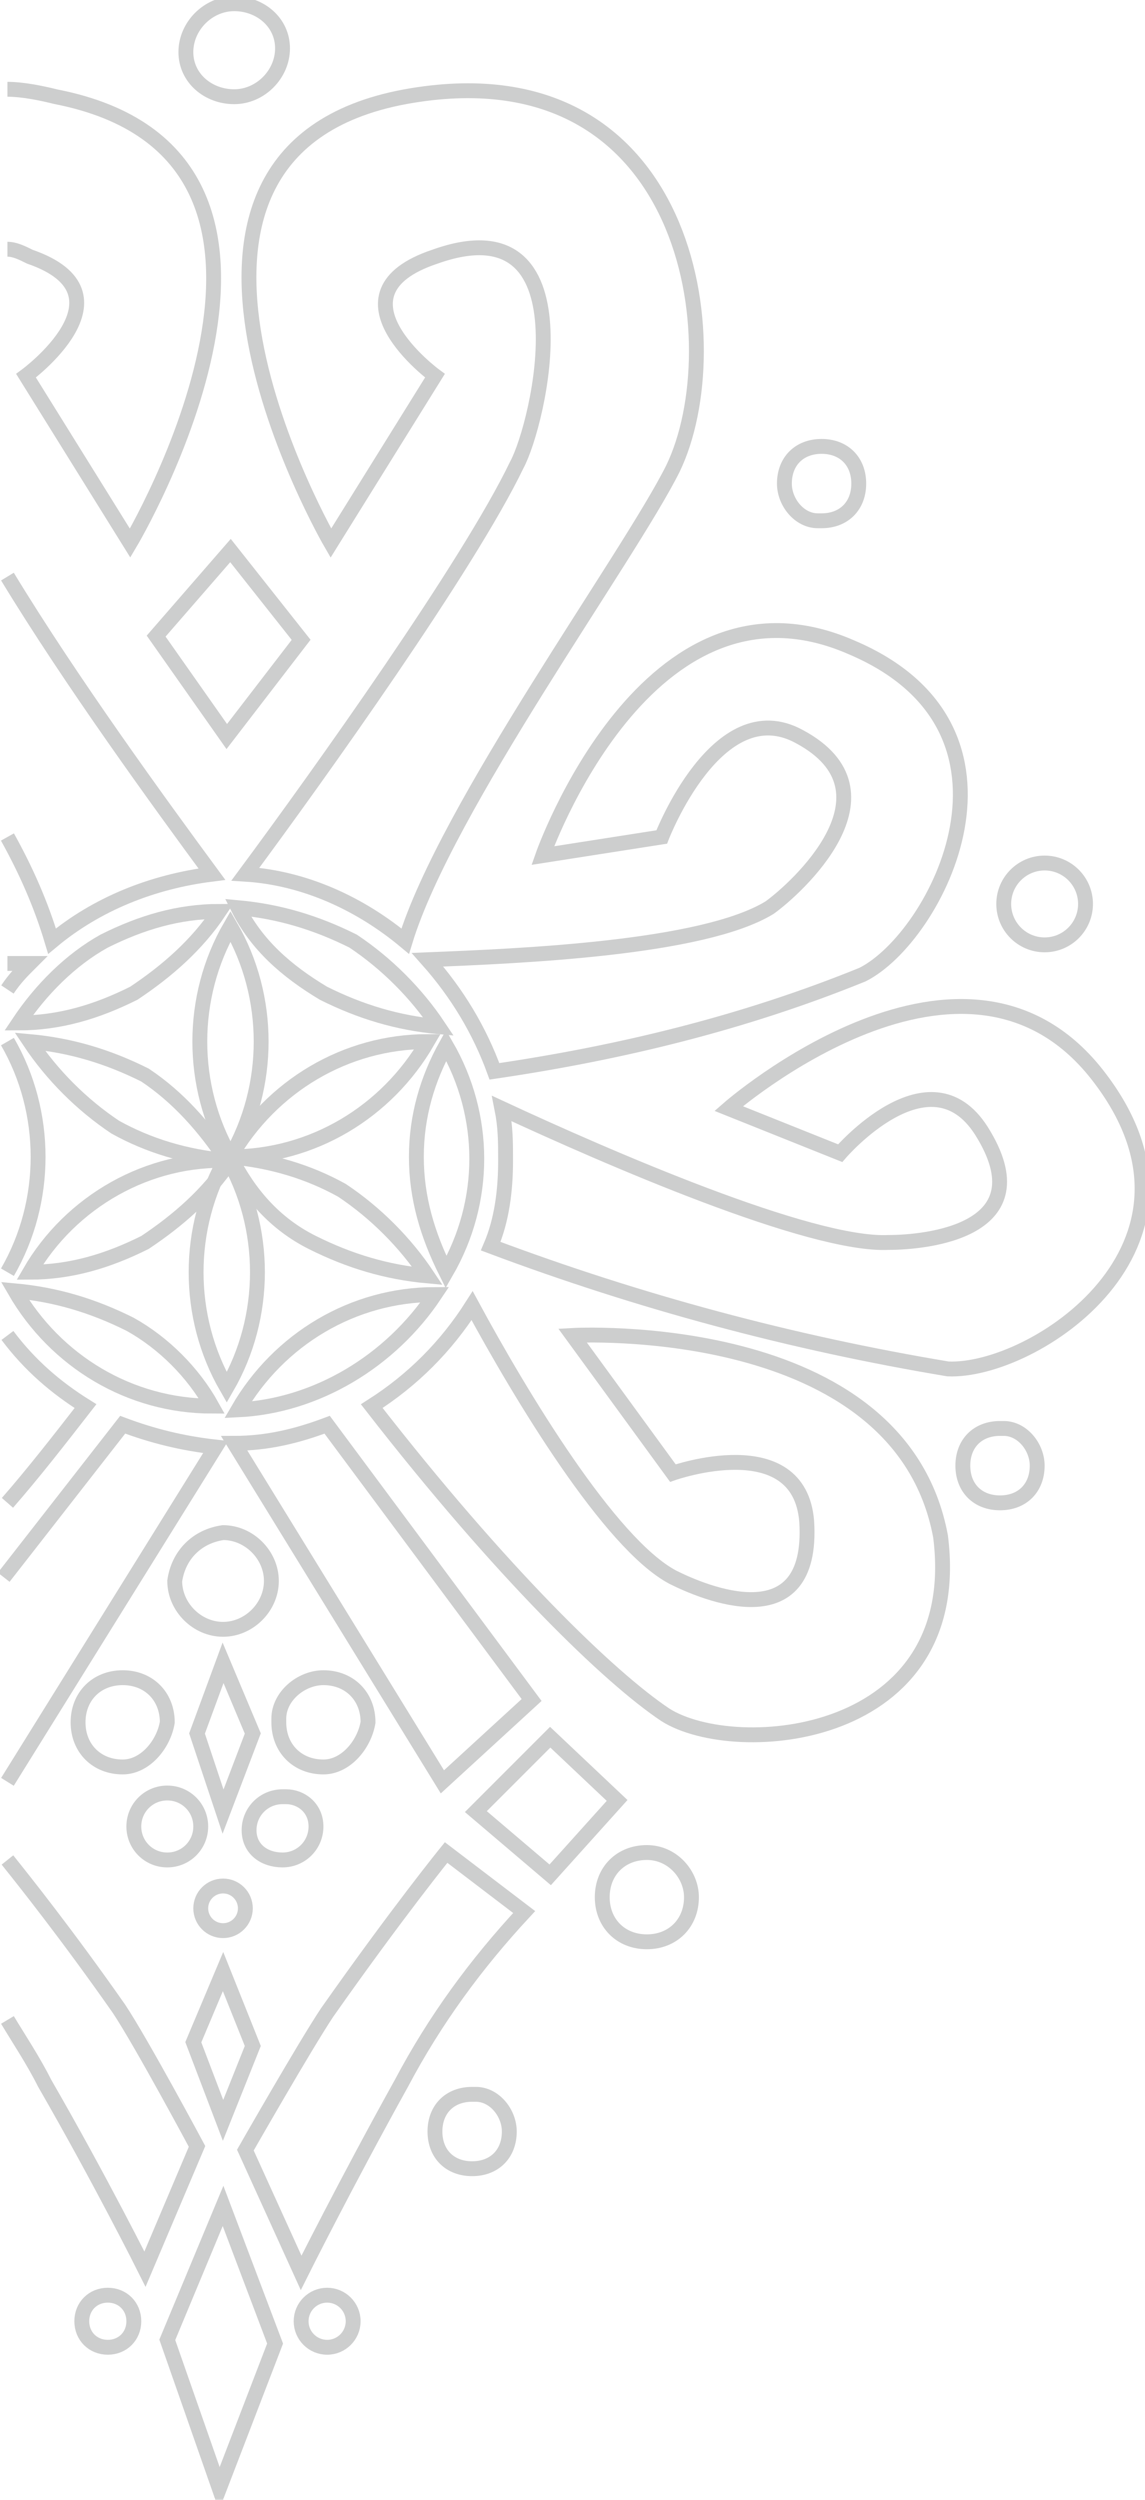 <?xml version="1.0" encoding="utf-8"?>
<!-- Generator: Adobe Illustrator 24.0.2, SVG Export Plug-In . SVG Version: 6.00 Build 0)  -->
<svg version="1.1" id="Warstwa_1" xmlns="http://www.w3.org/2000/svg" xmlns:xlink="http://www.w3.org/1999/xlink" x="0px" y="0px"
	 viewBox="0 0 30.8 67.2" style="enable-background:new 0 0 30.8 67.2;" xml:space="preserve">
<style type="text/css">
	.st0{opacity:0.31;}
	.st1{fill:none;stroke:#5F6061;stroke-width:0.4;stroke-miterlimit:10;}
</style>
<title>parzenica_gold</title>
<g id="Warstwa_2_1_">
	<g id="Warstwa_1-2">
		<g id="Warstwa_2-2" class="st0">
			<g id="Warstwa_1-2-2">
				<path class="st1" d="M0.2,6.7c0.2,0,0.4,0.1,0.6,0.2c2.9,1-0.1,3.2-0.1,3.2l2.8,4.5c0,0,6.2-10.4-2-12C1.1,2.5,0.6,2.4,0.2,2.4"
					/>
				<path class="st1" d="M0.2,22.5c0.5,0.9,0.9,1.8,1.2,2.8c1.2-1,2.7-1.6,4.3-1.8c-1.4-1.9-3.8-5.2-5.5-8"/>
				<path class="st1" d="M0.2,26.6c0.2-0.3,0.4-0.5,0.6-0.7H0.2"/>
				<path class="st1" d="M0.2,34.2L0.2,34.2c1.1-1.9,1.1-4.3,0-6.2l0,0"/>
				<path class="st1" d="M0.2,40.4c0.7-0.8,1.4-1.7,2.1-2.6c-0.8-0.5-1.5-1.1-2.1-1.9"/>
				<path class="st1" d="M0.2,47.9l5.6-9c-0.9-0.1-1.7-0.3-2.5-0.6l-3.2,4.1"/>
				<path class="st1" d="M0.2,54.3c0.3,0.5,0.7,1.1,1,1.7c1.5,2.6,2.7,5,2.7,5l1.4-3.3c0,0-1.5-2.8-2.1-3.7c-1.4-2-2.6-3.5-3-4"/>
				<path class="st1" d="M8.9,14.6l2.8-4.5c0,0-3-2.2,0-3.2c4.2-1.5,2.8,4.5,2.2,5.6c-1.3,2.7-5.3,8.3-7.3,11
					c1.6,0.1,3.1,0.8,4.3,1.8c1.1-3.6,6-10.3,7.2-12.7c1.6-3.3,0.5-11.4-7.2-10C2.8,4.1,8.9,14.6,8.9,14.6z"/>
				<path class="st1" d="M14.6,23l3.2-0.5c0,0,1.5-3.9,3.7-2.7c2.8,1.5-0.1,4.1-0.8,4.6c-1.8,1.1-6.7,1.3-9.2,1.4
					c0.8,0.9,1.4,1.9,1.8,3c3.4-0.5,6.7-1.3,9.9-2.6c2-1,4.9-6.6-0.3-8.8C17.4,15,14.6,23,14.6,23z"/>
				<path class="st1" d="M29.6,29c-3.6-4.8-10,0.8-10,0.8l3,1.2c0,0,2.4-2.8,3.8-0.6c1.7,2.7-1.5,3-2.5,3c-2.1,0.1-7.6-2.3-10.4-3.6
					c0.1,0.5,0.1,0.9,0.1,1.4c0,0.8-0.1,1.6-0.4,2.3c4,1.5,8.1,2.6,12.3,3.3C27.8,36.9,33,33.5,29.6,29z"/>
				<polygon class="st1" points="14.8,46.7 12.8,48.7 14.8,50.4 16.6,48.4 				"/>
				<path class="st1" d="M8.8,54.1c-0.6,0.9-2.2,3.7-2.2,3.7l1.5,3.3c0,0,1.2-2.4,2.7-5.1c0.9-1.7,2-3.2,3.3-4.6L12,49.8
					C12,49.8,10.7,51.4,8.8,54.1z"/>
				<path class="st1" d="M15.4,35.9l2.7,3.7c0,0,3.4-1.2,3.6,1.3c0.2,3.2-2.8,1.9-3.6,1.5c-1.7-0.9-4.1-4.9-5.4-7.3
					c-0.7,1.1-1.6,2-2.7,2.7c3.5,4.5,6.4,7.3,7.9,8.3c1.9,1.2,8.1,0.7,7.4-4.8C24.2,35.4,15.4,35.9,15.4,35.9z"/>
				<path class="st1" d="M14.3,45.7l-5.5-7.4c-0.8,0.3-1.6,0.5-2.5,0.5l5.6,9.1L14.3,45.7z"/>
				<path class="st1" d="M6.2,31.1c1.1-1.9,1.1-4.3,0-6.2C5.1,26.8,5.1,29.2,6.2,31.1z"/>
				<path class="st1" d="M12,28.1c-0.5,0.9-0.8,1.9-0.8,3c0,1.1,0.3,2.1,0.8,3.1C13.1,32.3,13.1,30,12,28.1z"/>
				<path class="st1" d="M0.5,27.5c1.1,0,2.1-0.3,3.1-0.8c0.9-0.6,1.7-1.3,2.3-2.2c-1.1,0-2.1,0.3-3.1,0.8
					C1.9,25.8,1.1,26.6,0.5,27.5z"/>
				<path class="st1" d="M8.7,26.7c1,0.5,2,0.8,3.1,0.9c-0.6-0.9-1.4-1.7-2.3-2.3c-1-0.5-2-0.8-3.1-0.9C6.9,25.4,7.7,26.1,8.7,26.7z
					"/>
				<path class="st1" d="M3.5,35.6c-1-0.5-2-0.8-3.1-0.9c1.1,1.9,3.1,3.1,5.3,3.1C5.2,36.9,4.4,36.1,3.5,35.6z"/>
				<path class="st1" d="M11.7,34.8c-2.2,0-4.2,1.2-5.3,3.1C8.5,37.8,10.5,36.6,11.7,34.8z"/>
				<path class="st1" d="M6.1,31.1C5,33,5,35.4,6.1,37.3C7.2,35.4,7.2,33,6.1,31.1z"/>
				<path class="st1" d="M3.9,28.9c-1-0.5-2-0.8-3.1-0.9c0.6,0.9,1.4,1.7,2.3,2.3c0.9,0.5,1.9,0.8,3,0.9C5.5,30.3,4.8,29.5,3.9,28.9
					z"/>
				<path class="st1" d="M0.8,34.2c1.1,0,2.1-0.3,3.1-0.8c0.9-0.6,1.7-1.3,2.3-2.2C4,31.1,1.9,32.3,0.8,34.2z"/>
				<path class="st1" d="M8.4,33.4c1,0.5,2,0.8,3.1,0.9c-0.6-0.9-1.4-1.7-2.3-2.3c-0.9-0.5-1.9-0.8-3-0.9c2.2,0,4.2-1.2,5.3-3.1
					c-2.2,0-4.2,1.2-5.3,3.1l0,0C6.7,32.1,7.4,32.9,8.4,33.4z"/>
				<polygon class="st1" points="6.2,14.8 4.2,17.1 6.1,19.8 8.1,17.2 				"/>
				<polygon class="st1" points="4.5,62.9 5.9,66.9 7.4,63 6,59.3 				"/>
				<polygon class="st1" points="6.8,55 6,53 5.2,54.9 6,57 				"/>
				<polygon class="st1" points="6,44.7 5.3,46.6 6,48.7 6.8,46.6 				"/>
				<path class="st1" d="M6.3,2.6C7,2.6,7.6,2,7.6,1.3c0-0.7-0.6-1.2-1.3-1.2c0,0,0,0,0,0C5.6,0.1,5,0.7,5,1.4l0,0
					C5,2.1,5.6,2.6,6.3,2.6C6.3,2.6,6.3,2.6,6.3,2.6z"/>
				<path class="st1" d="M22.1,14c0.6,0,1-0.4,1-1s-0.4-1-1-1s-1,0.4-1,1c0,0.5,0.4,1,0.9,1C22,14,22,14,22.1,14z"/>
				<circle class="st1" cx="28.1" cy="24.3" r="1.1"/>
				<path class="st1" d="M26.9,38.4c-0.6,0-1,0.4-1,1s0.4,1,1,1s1-0.4,1-1c0-0.5-0.4-1-0.9-1C27,38.4,26.9,38.4,26.9,38.4z"/>
				<path class="st1" d="M2.9,61.7c-0.4,0-0.7,0.3-0.7,0.7s0.3,0.7,0.7,0.7s0.7-0.3,0.7-0.7S3.3,61.7,2.9,61.7z"/>
				<circle class="st1" cx="8.8" cy="62.4" r="0.7"/>
				<path class="st1" d="M17.4,49.8c-0.7,0-1.2,0.5-1.2,1.2s0.5,1.2,1.2,1.2c0.7,0,1.2-0.5,1.2-1.2l0,0
					C18.6,50.4,18.1,49.8,17.4,49.8C17.4,49.8,17.4,49.8,17.4,49.8z"/>
				<path class="st1" d="M4.7,42.5c0,0.7,0.6,1.3,1.3,1.3s1.3-0.6,1.3-1.3c0-0.7-0.6-1.3-1.3-1.3C5.3,41.3,4.8,41.8,4.7,42.5
					L4.7,42.5z"/>
				<path class="st1" d="M4.5,46.3c0-0.7-0.5-1.2-1.2-1.2c-0.7,0-1.2,0.5-1.2,1.2s0.5,1.2,1.2,1.2l0,0C3.9,47.5,4.4,46.9,4.5,46.3z"
					/>
				<path class="st1" d="M9.9,46.3c0-0.7-0.5-1.2-1.2-1.2c-0.6,0-1.2,0.5-1.2,1.1c0,0,0,0.1,0,0.1c0,0.7,0.5,1.2,1.2,1.2l0,0
					C9.3,47.5,9.8,46.9,9.9,46.3z"/>
				<path class="st1" d="M4.5,50c0.5,0,0.9-0.4,0.9-0.9c0-0.5-0.4-0.9-0.9-0.9c-0.5,0-0.9,0.4-0.9,0.9S4,50,4.5,50
					C4.5,50,4.5,50,4.5,50z"/>
				<path class="st1" d="M7.6,50c0.5,0,0.9-0.4,0.9-0.9l0,0c0-0.5-0.4-0.8-0.8-0.8c0,0,0,0-0.1,0c-0.5,0-0.9,0.4-0.9,0.9l0,0
					C6.7,49.7,7.1,50,7.6,50z"/>
				<circle class="st1" cx="6" cy="51.3" r="0.6"/>
				<path class="st1" d="M12.7,56.3c-0.6,0-1,0.4-1,1s0.4,1,1,1s1-0.4,1-1c0-0.5-0.4-1-0.9-1C12.8,56.3,12.7,56.3,12.7,56.3z"/>
			</g>
		</g>
	</g>
</g>
</svg>
